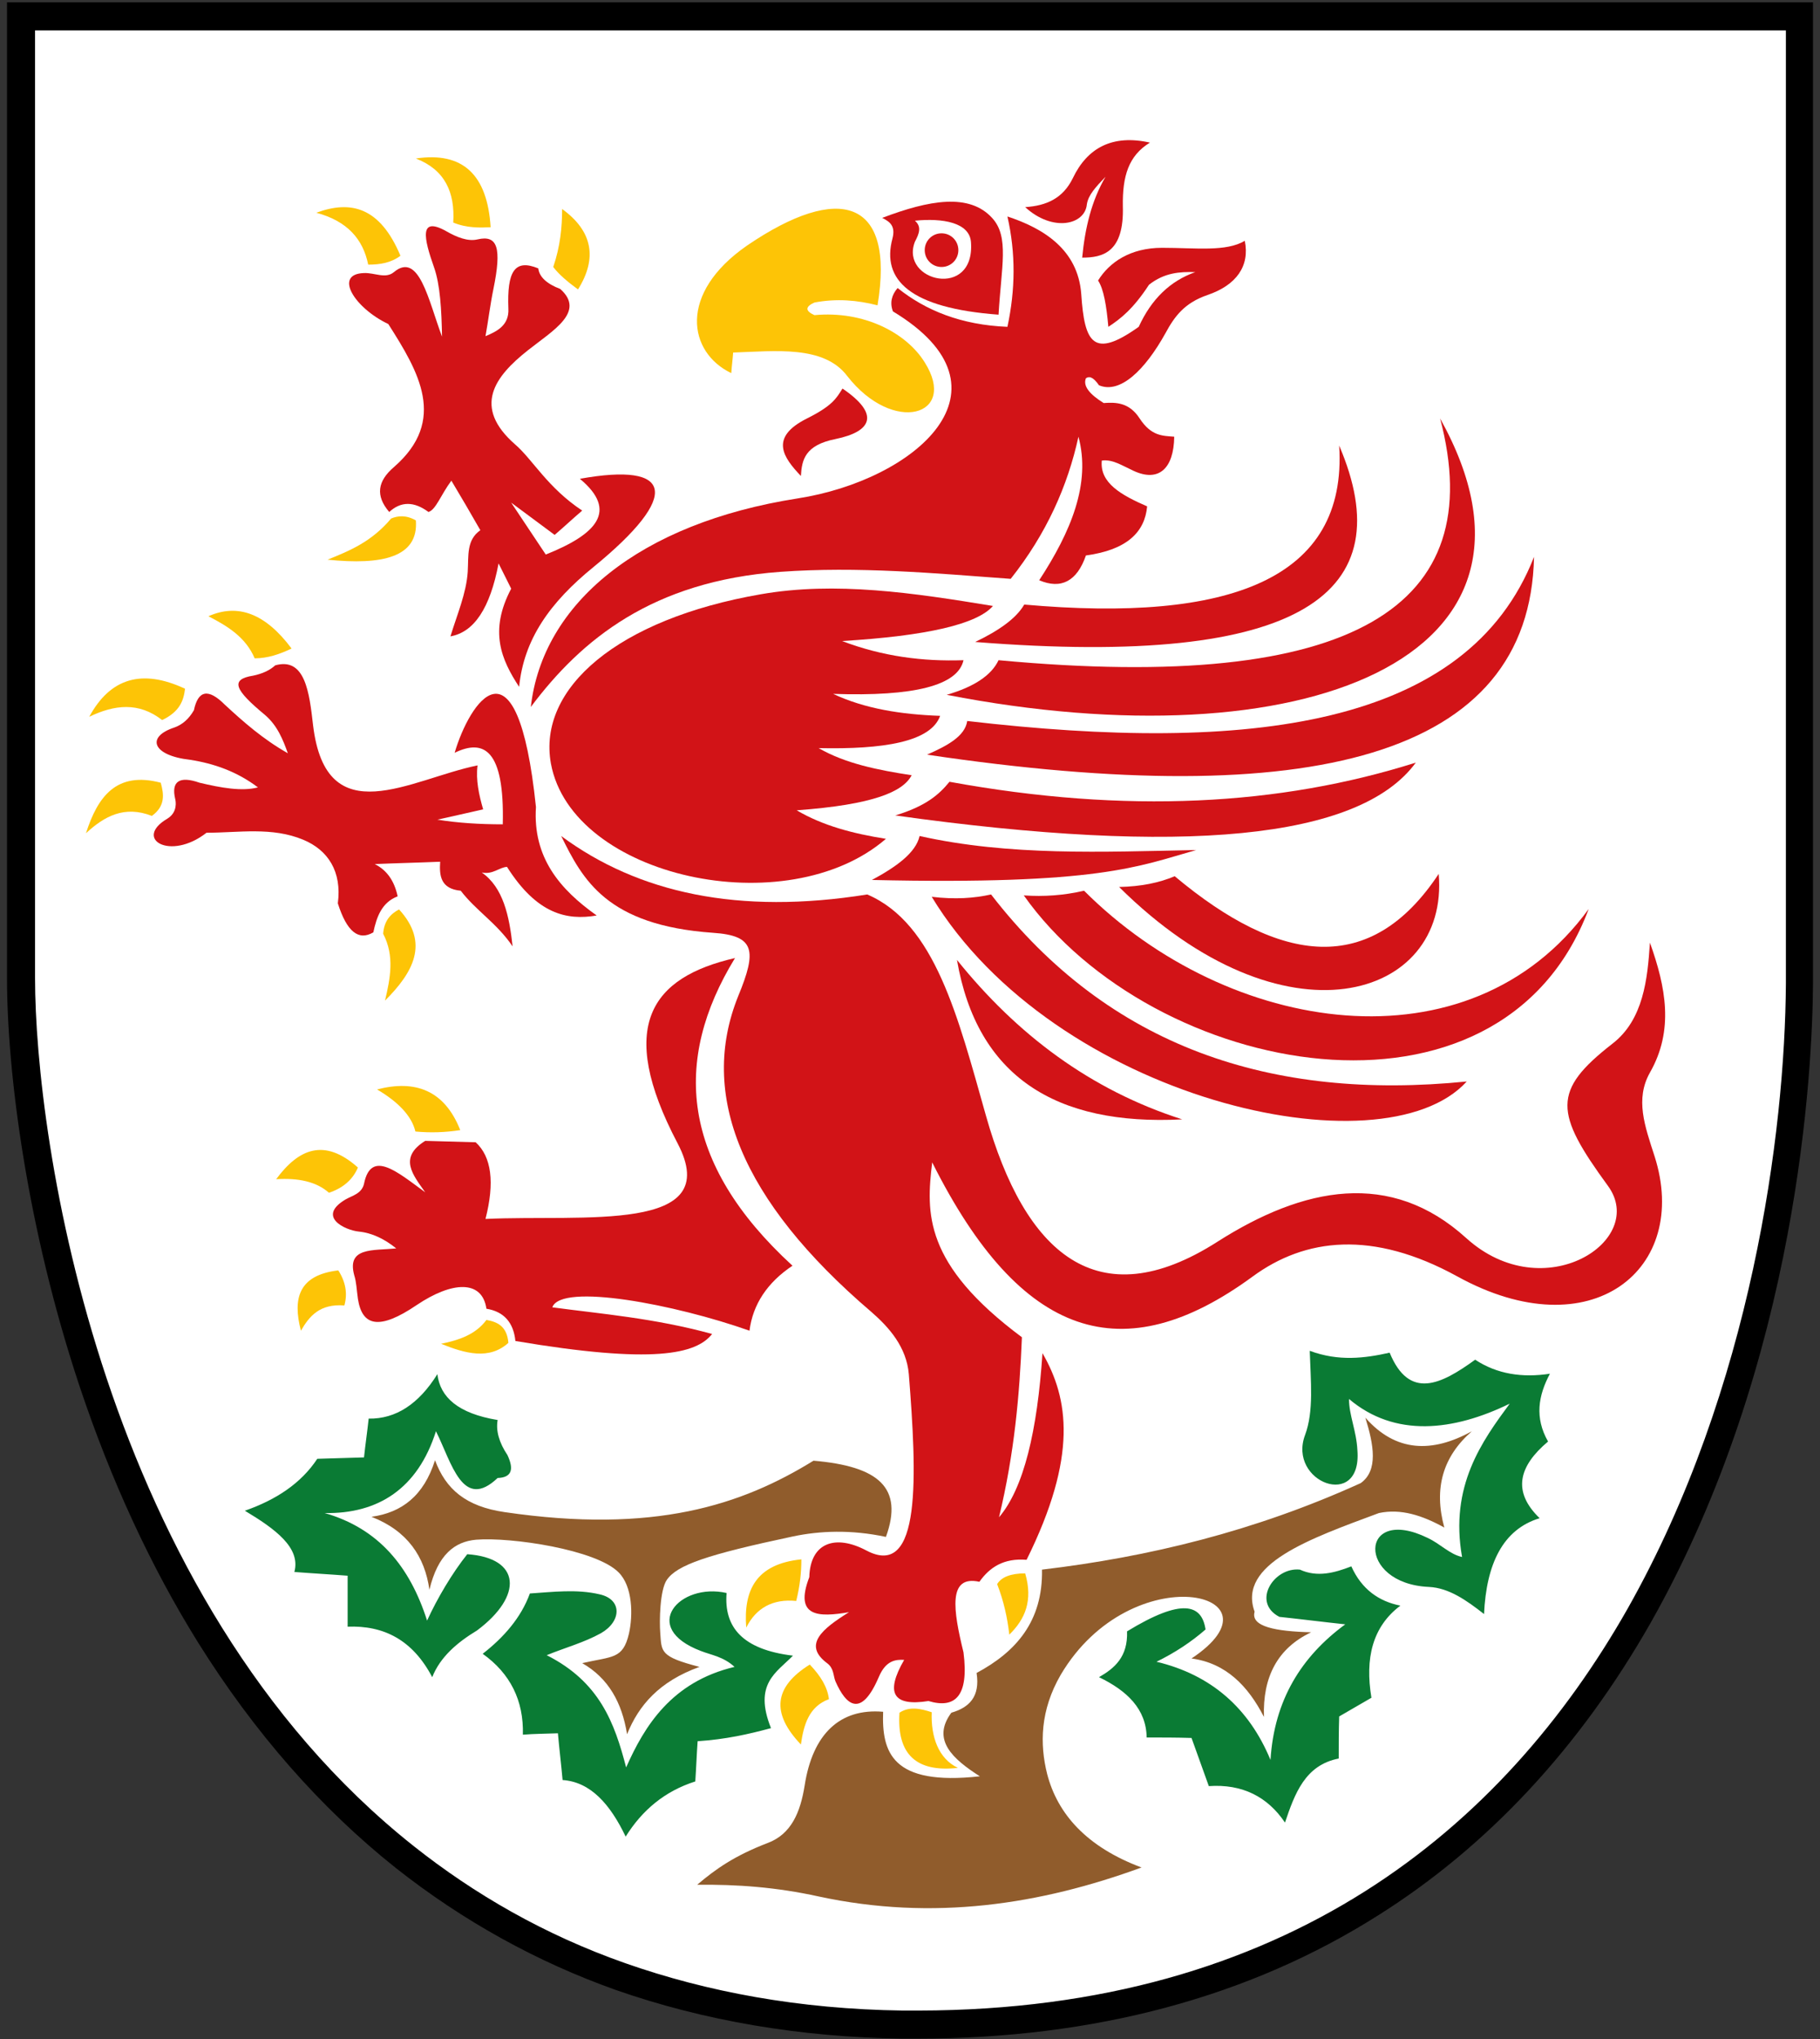 <svg xmlns="http://www.w3.org/2000/svg" xmlns:xlink="http://www.w3.org/1999/xlink" id="Layer_1" x="0px" y="0px" viewBox="0 0 389.5 436.1" style="enable-background:new 0 0 389.5 436.1;" xml:space="preserve">
<rect x="0" y="0" width="389.5" height="436.1" fill="#333333" stroke="none"/>
<style type="text/css">
	.st0{fill:#FFFFFF;}
	.st1{fill:#D21317;}
	.st2{fill:#FDC406;}
	.st3{fill:#905C2C;}
	.st4{fill:#0A7B34;}
</style>
<g>
	<g>
		<path class="st0" d="M193.2,433c-21.4-0.3-41.7-3.7-60.3-10.3c-16.6-5.8-32.2-14.4-46.3-25.6c-29.6-23.5-52-57.6-66.6-101.4    C8.6,261.6,4.5,228.7,4.5,209.2V3.5h380.7v206.9c-0.1,17.7-2.9,79.7-34.3,135.2c-14.9,26.3-34.2,47-57.3,61.5    c-27.2,17.1-59.8,25.9-97,25.9H193.2z"></path>
		<path d="M382.2,6.5v202.7v1.2c-0.2,31.5-7.2,86.5-33.9,133.7c-26.6,46.8-72.9,85.8-151.7,85.9h-1.7h-1.7    c-22.2-0.3-41.9-4-59.3-10.1s-32.4-14.8-45.4-25.1c-67.1-53.2-81-151.5-81-185.6V6.5H382.2 M388.2,0.5h-6H7.5h-6v6v202.7    c0,19.7,4.1,53,15.6,87.5c6.7,20,15.2,38.4,25.3,54.6c12,19.2,26.2,35.4,42.3,48.2c14.3,11.3,30.2,20.1,47.1,26.1    c18.9,6.6,39.5,10.1,61.2,10.4l0,0h0h1.7h1.7c37.8,0,71-8.9,98.6-26.4c23.5-14.8,43.1-35.9,58.3-62.6    c31.7-56.1,34.6-118.8,34.7-136.6l0-1.2V6.5V0.5L388.2,0.5z"></path>
	</g>
	<g>
		<path class="st1" d="M207,154.2c-0.5,3.3-4.3,5.3-8.6,7.2c81.9,12.2,129,0.7,129.9-42.3C314,155.6,267.1,161.2,207,154.2z"></path>
		<path class="st1" d="M213.7,141.2c-1.5,3.2-5.2,5.7-11.1,7.4c75.5,14.7,134.4-7.4,105.6-59.1C318.8,129.6,290,148.3,213.7,141.2z"></path>
		<path class="st1" d="M256,181.8c-20.1,0.4-39.9,1.3-59.2-3c-0.8,3.6-5,6.6-10.2,9.4C235.3,189.3,243.6,185.3,256,181.8z"></path>
		<path class="st1" d="M251.4,187.4c-3.3,1.4-7.2,2.2-11.9,2.3c35.2,34.9,70.7,24.1,68.4-2.8C293.4,208.8,274.1,206.4,251.4,187.4z"></path>
		<path class="st1" d="M232,190.5c-4.3,1-8.6,1.3-12.9,1c27.6,39,102,53.3,120.9,2.9C314.5,229.4,262.9,221.4,232,190.5z"></path>
		<path class="st1" d="M313.9,231.3c-41.9,4.2-76.6-7.4-101.8-40c-3.6,0.8-7.7,1.1-12.7,0.5C225.6,235,295.8,251.2,313.9,231.3z"></path>
		<path class="st1" d="M219.2,129.3c-1.8,3.1-5.7,5.7-10.5,8c70.6,5.6,91.3-10.7,77.9-42C288.4,123.9,263.1,133.2,219.2,129.3z"></path>
		<path class="st1" d="M162.8,127.1c-30.6,5.3-47.8,20.1-44.9,36.2c4.5,24.4,50.5,34.4,71.7,16.1c-7-1.1-13.5-2.8-19.1-6.1    c16.5-1.2,22.8-4,24.6-7.5c-7.2-1.1-14.2-2.5-19.9-5.8c13.8,0.3,24-1.3,26-6.9c-8.3-0.3-16.1-1.5-22.9-4.7    c17.4,0.6,26.7-1.8,27.9-7.2c-8.7,0.3-17.3-0.8-26-4.1c18.2-1.1,28.9-3.6,32.3-7.5C195.5,126.8,178.8,124.3,162.8,127.1z"></path>
		<path class="st1" d="M253,239.4c-19.7-6.3-35.4-18.2-48.2-34.1C209.1,230.2,225.9,240.8,253,239.4z"></path>
		<path class="st1" d="M203.2,167.2c-2.2,2.7-5,5.2-11.6,7.2c61.4,8.6,99.3,5.2,111.4-11.3C273.9,172.3,241,174.1,203.2,167.2z"></path>
		<path class="st1" d="M192.1,61.6c-1.3,1.5-1.7,3.2-1,5c27.5,16.6,4.7,36.1-20.4,40c-33.9,5.3-54.6,22.5-57.1,44.6    c10.8-14.4,26-26.9,53.4-28.9c16.5-1.2,33.1,0.3,49.3,1.5c7.7-9.7,12.2-19.9,14.5-30.4c2.7,10-1.6,20.3-8.4,30.7    c4.7,2,8.1,0.2,10-5.3c8.8-1.2,12.6-5,13.1-10.5c-5.5-2.4-10.2-5-9.7-9.8c2.3-0.3,4.2,1,6.8,2.2c5.4,2.5,8.6-0.5,8.7-7.3    c-2.5-0.2-4.9-0.1-7.4-3.9c-2.2-3.4-5-3.5-7.7-3.3c-2.9-1.8-4.5-3.6-3.8-5.3c0.6-0.4,1.4-0.5,2.8,1.5c4.5,1.9,9.8-3.2,14.2-11.1    c2-3.7,4.1-6.5,9-8.2c6.2-2.1,9.1-6.2,8-11.6c-4,2.4-10.5,1.5-17.7,1.5c-6.8,0-11.3,3.1-13.7,7c1.2,1.8,1.8,5.4,2.2,9.9    c2.6-1.7,5.3-3.8,8.7-9c3.3-2.6,6.6-2.8,9.9-2.7c-5.4,1.9-9.4,5.8-12.1,11.7c-9.7,6.9-11.6,3.5-12.3-7    c-0.7-9.6-8.2-14.1-15.8-16.6c1.8,7.9,1.7,15.7,0,23.6C205.7,69.5,198.1,66.4,192.1,61.6z"></path>
		<path class="st1" d="M72.3,193.2c1.9,6,4.4,8.1,7.6,6.2c0.7-3.3,1.8-6.4,5.2-7.7c-0.7-3.3-2.3-5.6-4.9-6.9c4.7-0.2,9.3-0.3,14-0.5    c-0.2,3,0.1,5.8,4.4,6.2c3.3,4.3,7.7,6.9,11.1,11.9c-0.7-6.5-2-12.6-6.6-15.8c2.4,0.5,3.7-1.1,5.4-1.2    c6.4,10.1,12.8,11.5,19.2,10.4c-7.9-5.6-13.7-12.4-13-23.2c-4-38.4-14.3-22.2-17.4-11.6c6.2-3,10.7-0.8,10.3,15.3    c-5,0-9.7-0.3-14-1c3.3-0.7,6.6-1.5,9.8-2.2c-0.9-3.1-1.6-6.3-1.2-9.4c-14.3,2.9-32.4,14.8-35.2-8.6c-0.8-7-1.7-14.6-8.1-12.8    c-1.2,1.1-2.8,1.8-4.7,2.2c-5.1,0.8-3.9,3.1,2.5,8.4c2.7,2.3,3.9,5.4,4.9,8.2c-5.3-3-9.5-6.7-13.5-10.4c-3.5-3.5-5.7-3.1-6.6,1.2    c-1.1,1.9-2.5,3.1-4.2,3.7c-6.1,2-4.7,6,3.4,6.9c5.1,0.8,10,2.5,14.5,5.9c-3.4,0.9-7.9,0.1-12.5-1c-4.3-1.5-6.1-0.3-5.2,3.5    c0.1,0.4,0.6,2.8-1.7,4.2c-7.3,4.3,0.6,9.1,8.4,3c6.9,0,14-1.3,20.7,1.5C70.2,181.8,73.2,186.4,72.3,193.2z"></path>
		<path class="st1" d="M83.1,69.3c6.5,10.2,12.7,20.6,1.2,30.6c-3.5,3-4,6.1-1,9.6c2.5-2.3,5.3-2.3,8.4,0c1.6-0.5,2.6-3.6,4.9-6.7    c2.1,3.5,4.2,7.1,6.2,10.6c-3,2.1-2.5,5.4-2.7,8.9c-0.3,4.6-2.3,9.2-3.7,13.8c5.1-0.9,8.5-6.1,10.3-15.6c0.9,1.8,1.8,3.6,2.7,5.4    c-4.8,9.1-2.1,15.2,1.7,21c1-10.1,6.5-18,16-25.7c18.7-15.3,17-22.4-3-18.8c8.3,6.9,3.5,11.9-7.3,16.2c-2.5-3.7-4.9-7.4-7.4-11.1    c3.1,2.3,6.2,4.6,9.3,6.9c2-1.7,3.9-3.5,5.9-5.2c-7.4-4.9-10.6-10.9-14.3-14.1c-9.3-8.1-4.4-14.6,2.7-20.2    c5.3-4.2,12.4-8.2,6.9-13.1c-2.9-1.1-4.5-2.6-4.7-4.4c-5.1-2.1-6.7,0.7-6.4,8.6c0.2,3.6-2.5,4.9-4.9,5.9c0.6-3.3,1-6.7,1.7-10.1    c1.8-8.8,0.9-11.6-3.4-10.6c-2.1,0.5-4.5-0.5-6.6-1.7c-6-3.4-4.9,1.5-2.7,7.7c1.3,3.7,1.6,9.1,1.7,14.8    c-2.9-7.7-4.9-18.3-10.3-13.8c-1.8,1.5-4.1,0.1-6.4,0.2C71.3,58.6,75.9,65.9,83.1,69.3z"></path>
		<path class="st1" d="M157.3,204.9c-17.9,4.1-25.5,14.5-12.3,39.6c10.2,19.4-20.2,15.2-41.1,16.2c2-7.8,1.3-13.3-2.1-16.4    c-3.6-0.1-7.2-0.2-10.8-0.3c-5.8,3.6-2.6,7.3,0,11c-5.9-4.3-11.6-9.3-13.1-1.8c-0.5,2.1-2.5,2.5-3.9,3.3c-6.3,3.7-0.2,6.6,2.8,6.9    c2.9,0.3,5.5,1.6,8,3.6c-5,0.5-10.6-0.3-9,5.7c0.5,1.6,0.5,3,0.8,5.1c0.9,5.8,4.5,6.8,12.6,1.3c7.6-5.1,14-5.4,14.9,0.8    c3.7,0.6,5.8,2.9,6.2,6.9c29.6,5,38.7,2.8,42.1-1.5c-12.4-3.4-23.8-4.3-34.2-5.7c1.9-5.3,26.4-0.6,42.2,5    c0.7-5.6,3.8-10.3,9.2-13.9C145.6,248.7,143.9,226.8,157.3,204.9z"></path>
		<path class="st1" d="M353.1,229.4c5.2-9.1,3.4-18.3,0-27.8c-0.5,7.8-1.4,16.5-8,21.6c-13,10.1-12.4,14.8-1,30.4    c8.6,11.7-13.7,26.2-30.3,11.2c-16.2-14.7-34.8-11-53.3,0.8c-25.7,16.4-41.2,2.4-49.5-27c-6-21.2-10.9-41.1-25.4-47.3    c-27.5,4.4-49-0.3-65.5-12.5c4.6,9.3,9.7,19.1,32.5,20.7c9,0.6,9.4,3.8,5.4,13.5c-8.5,21,0.5,43.7,28.5,67.6    c3.8,3.3,7.5,7.5,8,13.3c1.7,21.6,2.8,44-9.1,37.7c-6.6-3.5-12-1.7-12.2,5.7c-3.3,8.6,2,8.6,8.5,7.5c-5.8,3.6-9.9,7-4.7,10.9    c1.5,1.1,1.3,2.7,1.8,3.9c2.3,5.2,5.5,7.9,9.3-1c1.5-3.5,3.6-3.7,5.4-3.6c-4.1,7.1-2.4,10,5.2,8.8c5.7,1.7,8.7-1,7.5-10.4    c-2.2-9-3.4-16.6,3.4-15.1c2.2-3.1,5.2-5.1,10.1-4.7c11-22.2,9-34.5,3.4-44.2c-1.1,16.6-4,28.9-9.3,35.1    c3.3-13.7,4.4-26.2,4.9-38.5c-21.1-15.7-20.5-26.6-19.2-37.4c19,37.9,40.9,44.7,68.6,24.4c11.2-8.2,25.6-10,43.8,0    c28.7,15.8,49.9-1.6,42.2-25.7C352,240.8,349.9,235.1,353.1,229.4z"></path>
		<path class="st1" d="M191,51c-2.4,8.9,3.8,14.9,22.7,16.3c0.6-10.3,2.3-16.6-1.3-20.6c-4.9-5.5-13.6-3.9-23.6-0.1    C190.4,47.4,191.7,48.3,191,51z M195.8,51.7c0.9-1.7,1.5-3.2,0-4.5c6-0.6,11.7,0.4,12,4.6C208.7,64.1,192.5,60.2,195.8,51.7z"></path>
		<path class="st1" d="M201.5,57.1c2,0,3.6-1.6,3.6-3.6s-1.6-3.6-3.6-3.6s-3.6,1.6-3.6,3.6S199.5,57.1,201.5,57.1z"></path>
		<path class="st1" d="M178.8,93.9c7.8-1.6,9.6-5.3,1.5-10.8c-1.3,2.1-2.2,3.7-7.6,6.4c-8.2,4.1-5,8.4-1.3,12.3    C171.6,98.3,172.3,95.2,178.8,93.9z"></path>
		<path class="st1" d="M232.6,43.7c0.3-2,1.9-3.7,4-5.9c-3,5.1-4.4,11-5,17.3c4.4,0,9-1.1,8.7-11c-0.1-6.4,1.2-10.8,5.8-13.6    c-8-1.8-13.4,1.1-16.5,7.6c-2.1,4.3-5.6,5.9-10.2,6.2C225.3,49.7,232.2,48.1,232.6,43.7z"></path>
	</g>
	<path class="st2" d="M213.4,338.8c0.9-1.5,2.9-2.3,6-2.3c1.7,5.8,0,9.8-3.4,13.1C215.6,346,214.8,342.4,213.4,338.8L213.4,338.8z    M192.5,366.3c2.1-1.4,4.5-0.9,6.9-0.1c-0.2,5.2,1.4,9.9,5.6,11.9C196.1,379.1,191.9,375.2,192.5,366.3L192.5,366.3z M173.3,356   c2.4,2.5,3.8,4.9,4.1,7.4c-4.3,1.6-5.4,5.5-6,9.7C165,366.4,165.6,360.8,173.3,356L173.3,356z M171.5,333.5c0,2.8-0.3,5.7-1.1,8.9   c-5-0.5-8.6,1.5-10.7,5.7C159.1,340.2,161.7,334.5,171.5,333.5L171.5,333.5z M94.4,287.4c3.9-0.8,7.4-2,9.7-5.1   c2.3,0.4,4.4,1.3,4.7,4.9C104.7,290.9,99.6,289.5,94.4,287.4L94.4,287.4z M64.4,284.6c1.8-3.1,4-5.8,9.3-5.4c0.7-2.5,0.3-5-1.3-7.5   C63.9,272.7,62.6,277.7,64.4,284.6L64.4,284.6z M59.1,252.2c4.7-0.3,8.6,0.5,11.3,2.9c3-1,5.1-2.8,6.2-5.4   C69.4,243.3,63.9,245.7,59.1,252.2L59.1,252.2z M80.7,233c4.4,2.6,7.4,5.6,8.2,9c3.2,0.3,6.4,0.2,9.6-0.3   C95.1,233.1,88.8,230.9,80.7,233L80.7,233z M82,199.7c0.2-2.7,1.5-4.2,3.4-5.2c6.6,7.2,3,13.5-3,19.5   C83.5,209.3,84.5,204.5,82,199.7L82,199.7z M18.4,178.2c3.9-3.6,8.2-6,14.1-3.7c2.9-2.1,2.6-4.6,1.9-7.1   C24.9,164.9,20.9,170.4,18.4,178.2L18.4,178.2z M19.1,153.3c4.5-8.3,11.3-10.3,20.5-6c-0.3,2.5-1.1,4.9-4.9,6.7   C29.7,150.1,24.5,150.7,19.1,153.3L19.1,153.3z M44.6,131.8c6.3-2.8,12.2-0.6,17.8,6.9c-2.5,1.2-5.1,2.1-7.9,2.1   C52.6,136.3,48.7,133.9,44.6,131.8L44.6,131.8z M83.7,110.9c1.4-0.6,3.2-0.8,5.3,0.4c0.6,7.9-7.2,9.6-18.9,8.4   C74.8,117.8,79.5,115.9,83.7,110.9L83.7,110.9z M67.7,45.5c6.7,1.8,10,5.7,11.1,11.1c2.6,0,4.9-0.4,6.9-1.9   C81.3,44.2,75,42.8,67.7,45.5L67.7,45.5z M89,33.9c6.2,2.4,8.4,7.2,8,13.7c2.9,1.2,5.7,1.1,8,1C104.3,37.3,99,32.4,89,33.9L89,33.9   z M120.3,44.7c0,3.9-0.4,8-1.9,12.4c1.2,1.6,3.1,3.2,5.3,4.8C127.9,55.2,126.8,49.4,120.3,44.7L120.3,44.7z M187.8,65.3   c-4.3-1.1-8.7-1.5-13.5-0.6c-2,0.9-2,1.8,0,2.7c10.6-1,19.7,3.8,23.6,10.1c7.2,11.4-6.7,15.6-16.6,2.9c-5-6.6-15.4-5.3-24.4-5   c-0.1,1.5-0.3,2.9-0.4,4.4c-9.2-4.4-11.5-17,3.4-27.3C179.6,39.1,191.6,42.5,187.8,65.3L187.8,65.3z"></path>
	<path class="st3" d="M149.2,403.1c8.5-0.1,16.9,0.5,26,2.5c24.6,5.3,47.5,1.7,69.1-6.2c-11.8-4.4-18-11.5-20.2-20   c-1.6-6.4-1.5-13.6,2.9-21.2c15.2-25.7,49.1-17.5,28-3.5c7.4,1,12.1,5.9,15.5,12.5c-0.3-8.5,2.9-14.7,10.1-18.1   c-7.6-0.2-13-1.2-12.1-4.4c-3.7-10.2,11.8-15.6,26.6-21.1c4.7-1,9.3,0.5,14,3.1c-2.3-8.4-0.3-15.2,5.9-20.6   c-8.5,4.7-16.3,4.5-22.8-2.9c1.8,5.8,2.8,11.3-1,14c-22.7,10.3-45.4,15.8-68.2,18.5c0.2,11.1-5.6,17.6-14,22.1   c0.8,5.1-1.6,7.4-5.4,8.5c-4.3,5.8,0.3,9.9,6.1,13.6c-18.9,2.1-21-5.2-20.7-13.8c-9.3-0.8-15.1,4.8-16.8,15.8   c-0.9,5.6-2.8,10.4-8,12.3C157.2,396.9,153.2,399.7,149.2,403.1L149.2,403.1z M189.6,328.7c3.8-10.5-1.5-15.1-15.5-16.3   c-15.4,9.5-34.1,15.7-66.1,11c-8.3-1.2-12.6-4.9-14.9-11.1c-2.4,7.6-7.1,11.2-13.6,12.1c7.7,3,11.4,8.5,12.4,15.6   c1.8-7.5,5.4-10.3,10-10.7c7.4-0.6,25.7,2.1,30.5,7c3,3,3.1,9.1,2.2,13.1c-1.3,5.5-3.5,4.8-10,6.3c5.6,3.2,8.5,8.4,9.6,15.2   c2.5-6.2,6.9-11.3,15.5-14.4c-8.5-2.2-8.1-3.2-8.4-7.3c-0.2-2.4-0.1-9.1,1.4-11.3c2.2-3.2,8.6-5.4,27-9.3   C175.4,327.4,182.1,327.1,189.6,328.7L189.6,328.7z"></path>
	<path class="st4" d="M93.3,306.1c3.4,6.8,5.7,17.1,13.2,10c2.9-0.1,3.6-1.7,2.1-4.9c-1.8-2.7-2.5-5.2-2.1-7.5   c-8.5-1.4-12.3-4.9-12.9-9.8c-4,6.4-8.9,9.6-14.7,9.5c-0.3,2.8-0.7,5.5-1,8.3c-3.3,0.1-6.6,0.2-10,0.3c-3.5,5.3-8.9,8.8-15.5,11.1   c6.5,3.9,12,7.9,10.6,13.1c3.8,0.3,7.6,0.5,11.4,0.8c0,3.6,0,7.3,0,10.9c7.7-0.3,13.9,2.8,18.1,10.8c1.7-4.3,5.3-7.4,9.6-10   c9.9-7.4,9.4-15.5-2.1-16.3c-3.2,4-6.4,9.4-8.6,14.2c-3.7-11.6-10.4-19.7-21.9-23C80.9,323.8,89.4,318.4,93.3,306.1L93.3,306.1z    M155.5,340.7c-10.1-2.3-18.7,7.4-5.5,12.4c2.3,0.9,4.8,1.2,7.2,3.4c-13.5,3.2-19.3,12.7-23.2,21.5c-2.5-9.6-5.7-18.3-17-24   c3.9-1.6,8-2.7,11.6-4.7c4.4-2.5,4.6-7.2-0.2-8.3c-5-1.2-10.2-0.5-15-0.2c-1.9,5.2-5.6,9.4-10.1,12.9c5.9,4.2,8.8,10,8.6,17.3   c2.5-0.2,5-0.2,7.5-0.3c0.3,3.4,0.7,6.6,1,10c6,0.4,10.2,5.2,13.5,12.1c3.5-5.6,8.3-9.7,14.9-11.8c0.2-2.9,0.3-5.8,0.5-8.6   c6-0.4,10.9-1.5,15.7-2.8c-3.8-9.5,1.2-11.9,4.7-15.5C158.9,352.8,154.9,348,155.5,340.7L155.5,340.7z M247.5,355.4   c11.7,2.8,19.8,9.9,24.4,21c0.8-12.8,6.6-22.1,16-29c-4.7-0.5-9.4-1.1-14.1-1.6c-6-3.1-1.2-10.7,4.4-10.1c3.7,1.7,7.4,0.7,11-0.7   c2.2,4.9,5.9,7.5,10.5,8.4c-6,4.5-7.6,11.3-6.2,19.7c-2.3,1.3-4.6,2.7-6.9,4c-0.1,3-0.1,6-0.1,9c-7.2,1.4-9.4,7.5-11.5,13.7   c-3.7-5.5-9.1-8.3-16.3-7.8c-1.2-3.4-2.5-6.9-3.7-10.3c-3.2-0.1-6.4-0.1-9.6-0.1c-0.1-6.1-4.2-10-10.2-12.9c3.3-1.9,6.2-4.3,6-9.8   c11.8-7.2,16-5.8,16.8-0.4C254.9,351.2,251.4,353.5,247.5,355.4L247.5,355.4z M288.7,299.2c9.8,8.3,22.3,6.9,34.4,1   c-5.9,8-12.9,17.6-10.2,32.8c-2.7-0.6-4.6-2.8-7.4-4.1c-14.6-7.1-15.3,9.8,0.3,10.5c4.3,0.2,8.1,2.9,11.8,5.8   c0.5-10.7,4-18.1,11.9-20.5c-5.9-5.7-4.5-11.1,1.8-16.4c-2.9-5.1-2.1-9.8,0.4-14.5c-5.9,0.9-11.3,0.1-16-3   c-7.3,5.3-14.1,8.7-18.3-1.5c-5.4,1.2-10.9,1.9-17.1-0.4c0.2,6.5,0.9,12.9-1,18c-3.8,10.1,12.2,16.2,11.2,3.3   C290.3,306,288.7,302.7,288.7,299.2L288.7,299.2z"></path>
</g>
</svg>